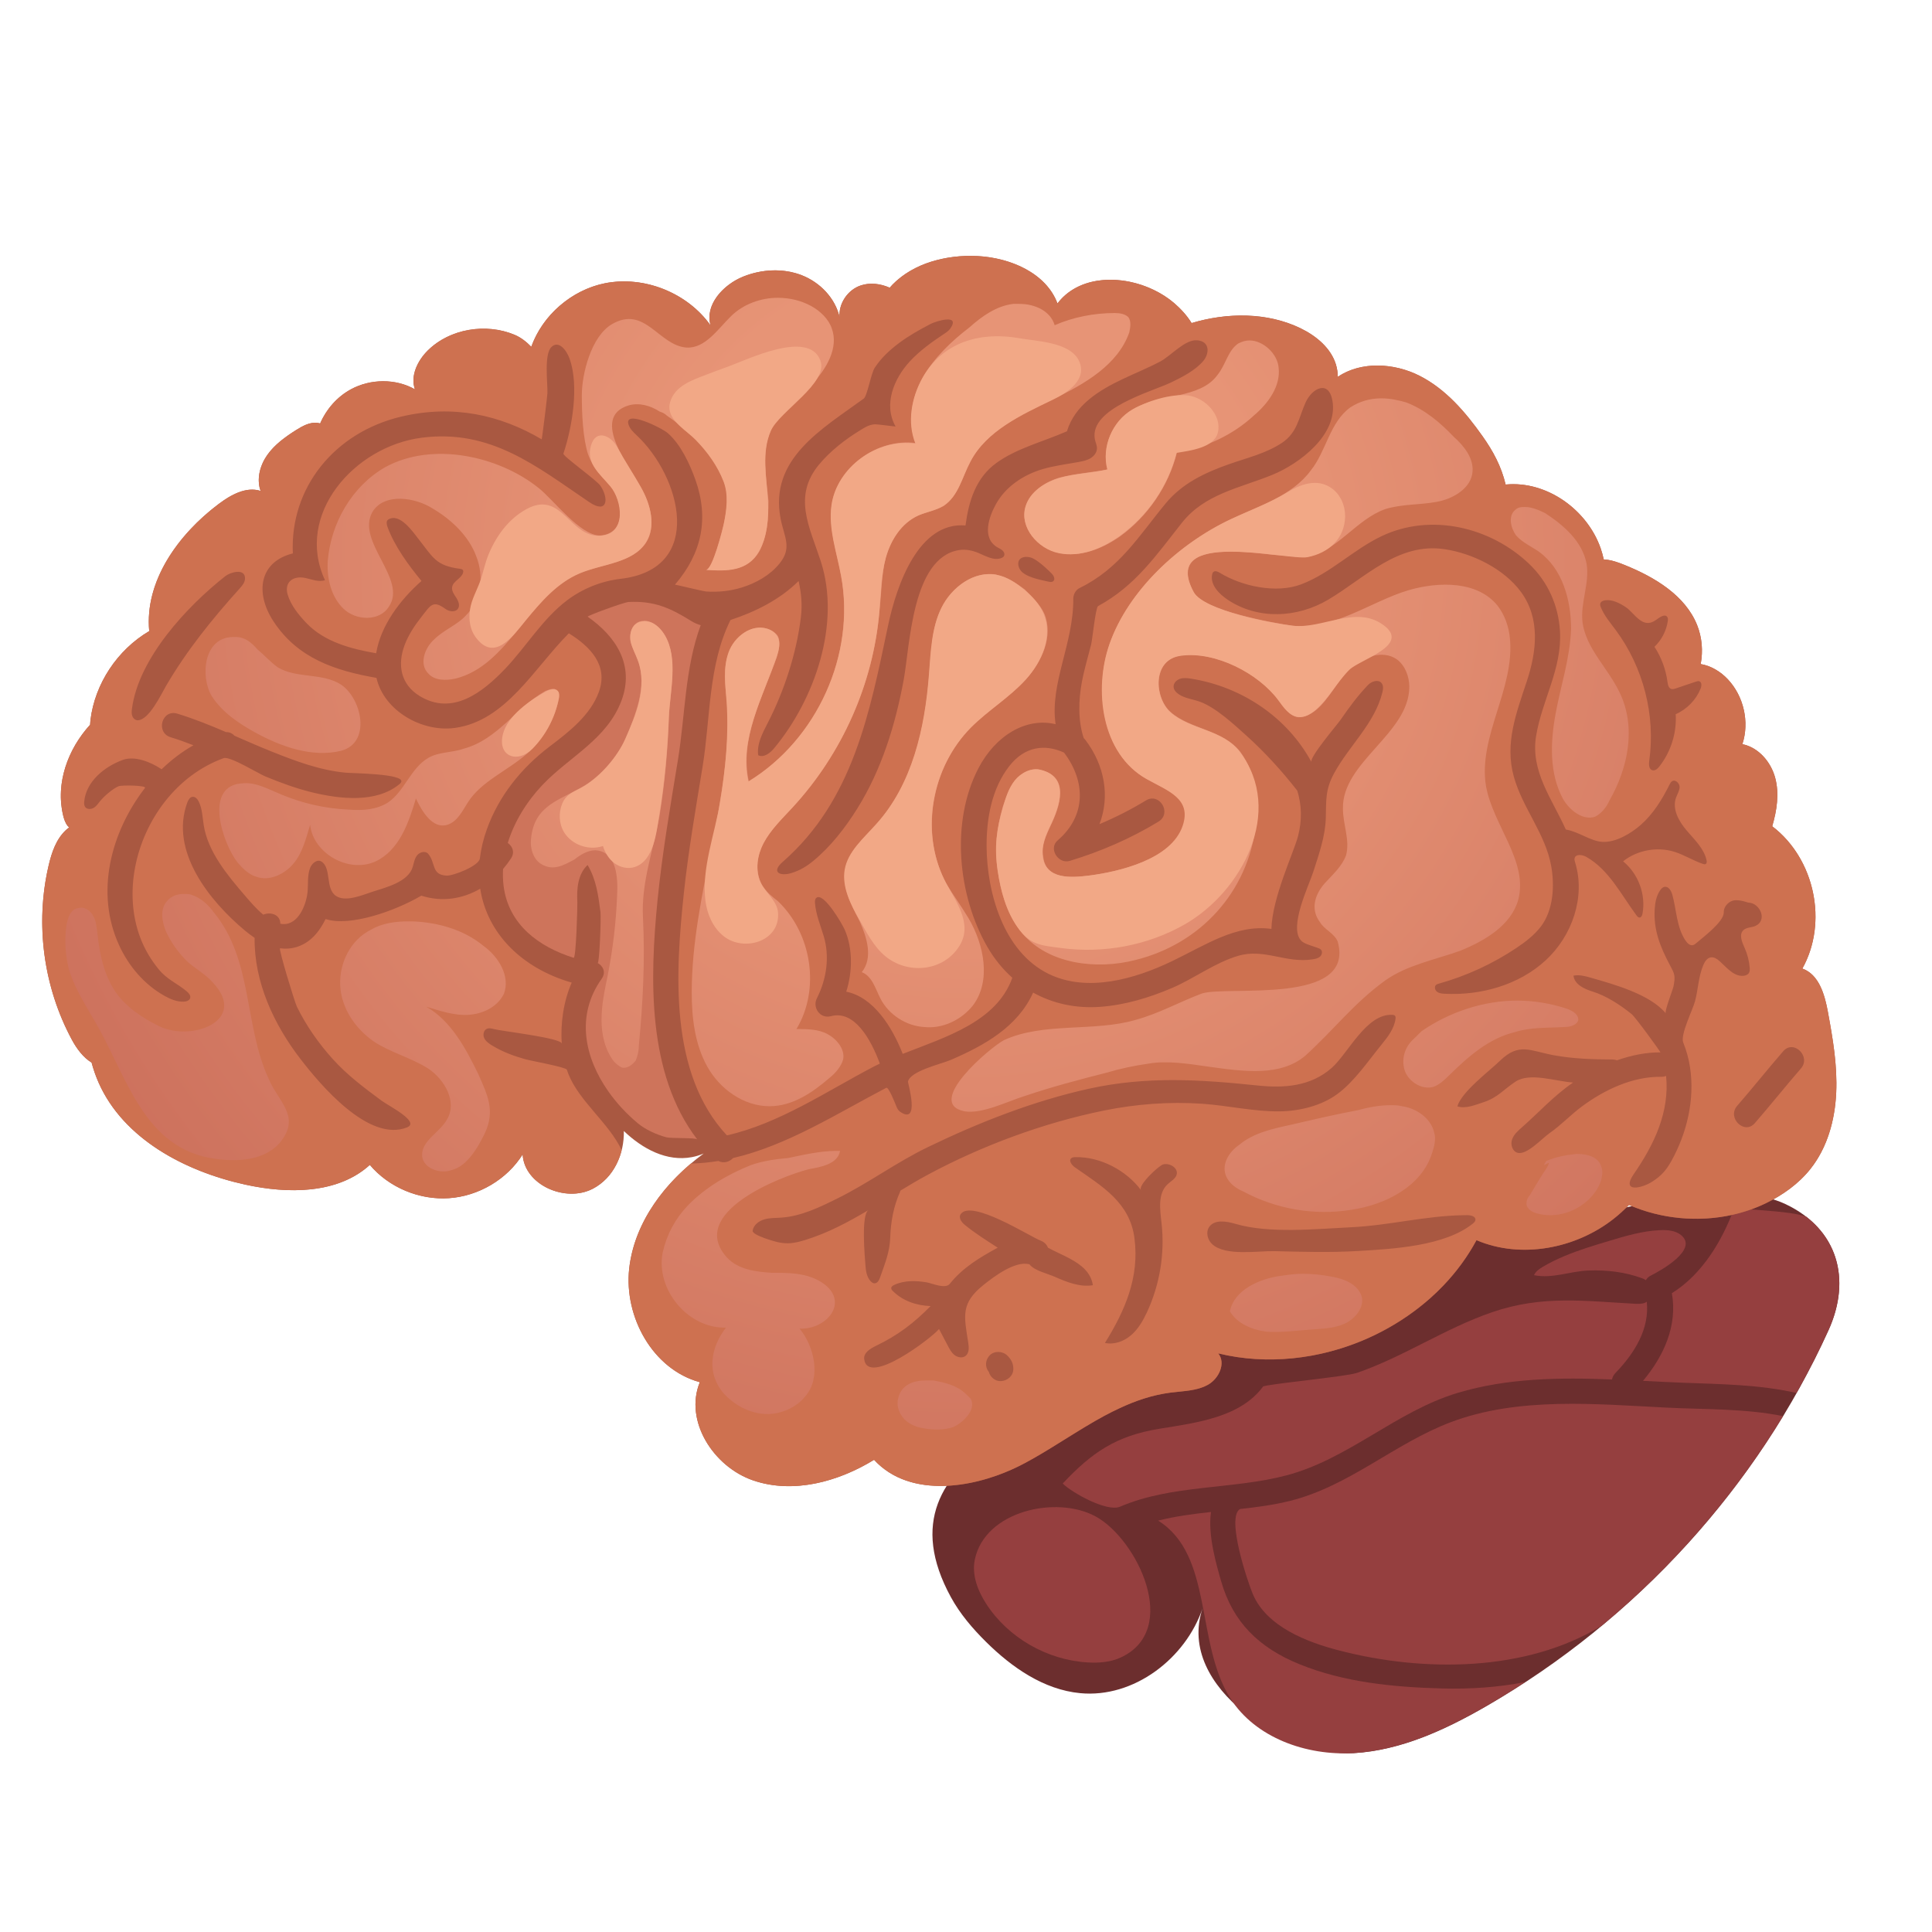 <?xml version="1.0" encoding="UTF-8" standalone="no"?>
<!DOCTYPE svg PUBLIC "-//W3C//DTD SVG 1.1//EN" "http://www.w3.org/Graphics/SVG/1.1/DTD/svg11.dtd">
<svg width="100%" height="100%" viewBox="0 0 100 100" version="1.1" xmlns="http://www.w3.org/2000/svg" xmlns:xlink="http://www.w3.org/1999/xlink" xml:space="preserve" xmlns:serif="http://www.serif.com/" style="fill-rule:evenodd;clip-rule:evenodd;stroke-linejoin:round;stroke-miterlimit:2;">
    <g transform="matrix(0.643,0,0,0.643,92.435,89.572)">
        <path d="M0,-42.363C-4.453,-44.493 -12.373,-42.107 -17.082,-41.222C-28.348,-39.106 -39.527,-35.736 -49.583,-30.248C-57.107,-26.143 -73.732,-22.682 -67.212,-10.738C-66.479,-9.394 -65.469,-8.211 -64.374,-7.128C-62.302,-5.079 -59.741,-3.291 -56.811,-3.009C-52.482,-2.591 -48.319,-5.8 -46.95,-9.843C-49.135,-3.392 -39.955,2.13 -34.781,1.822C-30.975,1.595 -27.412,-0.057 -24.126,-1.95C-12.036,-8.918 -2.253,-19.662 3.435,-32.223C5.291,-36.323 4.197,-40.355 0,-42.363" style="fill:rgb(108,46,46);fill-rule:nonzero;"/>
    </g>
    <g transform="matrix(0.643,0,0,0.643,84.667,77.819)">
        <path d="M0,-16.072C-4.086,-16.287 -7.496,-16.79 -11.563,-15.396C-15.335,-14.104 -18.662,-11.819 -22.434,-10.514C-23.35,-10.197 -29.865,-9.596 -30.005,-9.407C-31.808,-6.964 -35.252,-6.509 -38.29,-6.023C-41.847,-5.454 -43.79,-4.091 -46.128,-1.606C-45.451,-0.912 -42.583,0.718 -41.515,0.26C-37.346,-1.53 -32.492,-1.113 -28.122,-2.261C-23.112,-3.578 -19.289,-7.414 -14.336,-8.901C-10.329,-10.104 -6.104,-10.147 -1.911,-9.982C-1.879,-10.16 -1.794,-10.339 -1.635,-10.504C-0.1,-12.086 1.123,-14.066 0.886,-16.242C0.705,-16.093 0.388,-16.051 0,-16.072" style="fill:rgb(149,63,63);fill-rule:nonzero;"/>
    </g>
    <g transform="matrix(0.643,0,0,0.643,80.968,64.904)">
        <path d="M0,0.175C-0.59,0.423 -1.164,0.701 -1.715,1.026C-2.006,1.198 -2.306,1.402 -2.436,1.71C-0.938,2.009 0.455,1.388 1.944,1.334C3.425,1.279 4.915,1.451 6.305,1.973C6.404,2.01 6.487,2.059 6.564,2.113C6.652,1.963 6.777,1.835 6.932,1.758C7.807,1.321 10.828,-0.37 9.389,-1.526C8.943,-1.885 8.32,-1.938 7.744,-1.916C6.312,-1.862 4.925,-1.446 3.557,-1.034C2.358,-0.673 1.15,-0.308 0,0.175" style="fill:rgb(149,63,63);fill-rule:nonzero;"/>
    </g>
    <g transform="matrix(0.643,0,0,0.643,93.48,71.68)">
        <path d="M0,-13.549C-0.776,-13.787 -1.616,-13.884 -2.43,-13.96C-3.537,-14.063 -4.661,-14.15 -5.789,-14.203C-6.746,-11.608 -8.361,-8.891 -10.8,-7.379C-10.338,-4.78 -11.435,-2.336 -13.123,-0.322C-12.043,-0.268 -10.968,-0.212 -9.904,-0.171C-6.93,-0.056 -3.738,-0.029 -0.768,0.654C-0.743,0.61 -0.716,0.566 -0.691,0.521C-0.33,-0.122 0.015,-0.774 0.354,-1.428C0.439,-1.594 0.531,-1.757 0.615,-1.924C1.031,-2.744 1.431,-3.572 1.81,-4.41C3.397,-7.915 2.82,-11.365 0,-13.549" style="fill:rgb(149,63,63);fill-rule:nonzero;"/>
    </g>
    <g transform="matrix(0.643,0,0,0.643,74.65,81.751)">
        <path d="M0,8.777C-3.875,8.676 -7.906,8.29 -11.515,6.817C-14.758,5.492 -16.855,3.443 -17.8,0.138C-18.153,-1.099 -18.895,-3.58 -18.613,-5.429C-20.057,-5.272 -21.491,-5.084 -22.869,-4.734C-18.407,-1.943 -19.889,5.109 -17.056,9.574C-15.044,12.746 -10.942,14.206 -7.137,13.979C-3.331,13.753 0.232,12.101 3.518,10.207C4.59,9.589 5.641,8.936 6.675,8.26C4.508,8.688 2.269,8.836 0,8.777" style="fill:rgb(149,63,63);fill-rule:nonzero;"/>
    </g>
    <g transform="matrix(0.643,0,0,0.643,86.266,85.99)">
        <path d="M0,-20.422C-5.691,-20.707 -11.917,-21.308 -17.36,-19.257C-21.902,-17.546 -25.542,-14.102 -30.334,-12.912C-31.629,-12.591 -32.978,-12.41 -34.341,-12.261C-35.489,-11.587 -33.704,-6.326 -33.306,-5.396C-32.188,-2.783 -28.946,-1.54 -26.352,-0.87C-19.555,0.886 -11.334,0.865 -5.248,-2.853C0.53,-7.641 5.499,-13.368 9.37,-19.737C6.315,-20.359 3.024,-20.27 0,-20.422" style="fill:rgb(149,63,63);fill-rule:nonzero;"/>
    </g>
    <g transform="matrix(0.643,0,0,0.643,58.013,77.683)">
        <path d="M0,12.609C4.84,10.362 1.312,3.073 -2.034,1.252C-5.167,-0.453 -10.939,0.791 -11.753,4.733C-12.01,5.978 -11.508,7.262 -10.808,8.332C-9.049,11.022 -5.934,12.814 -2.679,13.007C-1.768,13.062 -0.825,12.992 0,12.609" style="fill:rgb(149,63,63);fill-rule:nonzero;"/>
    </g>
    <g transform="matrix(0.643,0,0,0.643,94.608,38.433)">
        <path d="M0,21.653C-0.256,20.278 -0.71,18.677 -2.051,18.198C0.032,14.477 -1.054,9.345 -4.476,6.742C-4.104,5.476 -3.896,4.12 -4.236,2.846C-4.577,1.572 -5.563,0.402 -6.879,0.132C-6.295,-1.649 -6.762,-3.722 -8.057,-5.097C-8.63,-5.706 -9.416,-6.184 -10.234,-6.314C-10.037,-7.364 -10.125,-8.467 -10.524,-9.46C-11.483,-11.841 -13.928,-13.308 -16.344,-14.285C-16.887,-14.505 -17.456,-14.71 -18.038,-14.739C-18.104,-15.038 -18.183,-15.336 -18.285,-15.628C-19.36,-18.722 -22.614,-21.089 -25.935,-20.766C-26.286,-22.232 -26.937,-23.448 -27.806,-24.672C-29.169,-26.596 -30.758,-28.459 -32.884,-29.531C-34.928,-30.561 -37.567,-30.704 -39.446,-29.437C-39.452,-29.768 -39.496,-30.099 -39.597,-30.431C-40.002,-31.756 -41.179,-32.73 -42.444,-33.345C-45.131,-34.651 -48.341,-34.626 -51.214,-33.764C-51.579,-34.361 -52.069,-34.9 -52.603,-35.358C-55.254,-37.635 -59.909,-38.117 -62.011,-35.343C-62.928,-37.795 -65.809,-39.027 -68.472,-39.158C-70.946,-39.279 -73.567,-38.608 -75.287,-36.862C-75.366,-36.781 -75.44,-36.696 -75.514,-36.61C-76.264,-36.938 -77.088,-37.043 -77.838,-36.794C-78.905,-36.441 -79.65,-35.321 -79.548,-34.222C-79.892,-35.76 -81.118,-37.044 -82.613,-37.621C-84.108,-38.198 -85.83,-38.102 -87.315,-37.502C-88.934,-36.848 -90.416,-35.221 -89.934,-33.573C-91.784,-36.184 -95.27,-37.606 -98.449,-36.966C-101.146,-36.422 -103.462,-34.384 -104.368,-31.855C-104.778,-32.275 -105.222,-32.613 -105.698,-32.814C-108.01,-33.788 -110.919,-33.314 -112.692,-31.564C-113.524,-30.742 -114.114,-29.527 -113.736,-28.43C-115.29,-29.311 -117.316,-29.284 -118.886,-28.432C-120.001,-27.828 -120.864,-26.831 -121.365,-25.682C-121.426,-25.7 -121.486,-25.716 -121.552,-25.725C-122.171,-25.815 -122.767,-25.489 -123.292,-25.157C-124.167,-24.604 -125.024,-23.985 -125.617,-23.148C-126.209,-22.31 -126.502,-21.214 -126.159,-20.252C-127.324,-20.623 -128.549,-19.939 -129.521,-19.209C-132.798,-16.748 -135.499,-12.995 -135.123,-8.968C-137.699,-7.45 -139.496,-4.728 -139.854,-1.805C-139.869,-1.68 -139.878,-1.554 -139.883,-1.428C-141.682,0.537 -142.673,3.299 -142.054,5.862C-141.981,6.162 -141.885,6.465 -141.692,6.709C-141.654,6.758 -141.606,6.794 -141.563,6.835C-141.66,6.903 -141.752,6.977 -141.837,7.057C-142.621,7.792 -142.976,8.857 -143.219,9.893C-144.322,14.597 -143.642,19.681 -141.337,23.947C-140.962,24.641 -140.425,25.371 -139.764,25.761C-139.615,26.32 -139.424,26.867 -139.187,27.401C-137.19,31.895 -132.274,34.516 -127.392,35.588C-123.951,36.343 -119.946,36.353 -117.364,34.002C-115.834,35.815 -113.386,36.844 -110.991,36.679C-108.596,36.514 -106.317,35.161 -105.062,33.156C-104.931,35.606 -101.626,37.07 -99.414,35.92C-97.737,35.049 -96.875,33.147 -96.918,31.271C-95.411,32.716 -93.455,33.757 -91.437,33.375C-91.107,33.313 -90.791,33.213 -90.488,33.083C-93.582,35.338 -96.081,38.614 -96.488,42.362C-96.907,46.217 -94.613,50.45 -90.801,51.493C-92.069,54.591 -89.723,58.296 -86.507,59.399C-83.292,60.502 -79.661,59.513 -76.775,57.739C-73.846,60.932 -68.458,60.059 -64.615,57.995C-60.771,55.931 -57.263,52.892 -52.917,52.333C-51.895,52.202 -50.813,52.203 -49.914,51.709C-49.015,51.214 -48.435,49.97 -49.069,49.174C-41.13,51.11 -32.096,47.149 -28.281,40.061C-24.69,41.594 -20.294,40.744 -17.241,38.342C-16.802,37.997 -16.393,37.621 -16.008,37.224C-12.576,38.727 -8.404,38.736 -5.002,37.095C-3.624,36.43 -2.351,35.52 -1.406,34.334C-0.028,32.604 0.576,30.378 0.675,28.186C0.773,25.995 0.401,23.811 0,21.653" style="fill:rgb(169,88,65);fill-rule:nonzero;"/>
    </g>
    <g transform="matrix(0.643,0,0,0.643,31.475,33.597)">
        <path d="M0,35.578C0.674,36.542 1.494,37.419 2.381,38.161C3.001,38.68 3.889,39.081 4.678,39.296C5.072,39.404 7.057,39.313 7.179,39.473C3.124,34.189 3.359,26.482 3.979,20.223C4.354,16.44 5.004,12.694 5.618,8.944C6.214,5.302 6.172,1.542 7.456,-1.927C7.214,-1.986 6.961,-2.093 6.664,-2.278C5.027,-3.295 3.729,-3.895 1.658,-3.794C1.278,-3.775 -1.729,-2.668 -1.643,-2.607C0.637,-1.012 2.148,1.289 1.076,4.15C-0.097,7.278 -3.136,8.661 -5.311,10.965C-6.53,12.256 -7.546,13.873 -8.076,15.606C-7.695,15.87 -7.488,16.349 -7.814,16.848C-8.011,17.149 -8.226,17.434 -8.455,17.702C-8.479,18.154 -8.47,18.608 -8.413,19.061C-8.021,22.164 -5.598,23.961 -2.777,24.849C-2.568,24.915 -2.462,20.581 -2.475,20.354C-2.536,19.294 -2.435,18.111 -1.651,17.379C-0.948,18.554 -0.785,19.856 -0.613,21.177C-0.559,21.594 -0.692,25.348 -0.843,25.264C-0.404,25.51 -0.148,26.019 -0.521,26.544C-2.628,29.514 -1.883,32.884 0,35.578" style="fill:rgb(206,116,91);fill-rule:nonzero;"/>
    </g>
    <g transform="matrix(0.643,0,0,0.643,93.216,34.952)">
        <path d="M0,31.653C-1.26,33.102 -2.452,34.606 -3.712,36.054C-4.554,37.021 -5.97,35.621 -5.135,34.661C-3.875,33.213 -2.683,31.709 -1.422,30.26C-0.581,29.293 0.835,30.693 0,31.653M-5.783,23.725C-6.05,23.5 -6.3,23.231 -6.555,23.005C-6.751,22.83 -6.999,22.665 -7.261,22.709C-7.559,22.758 -7.741,23.052 -7.857,23.325C-8.25,24.247 -8.271,25.279 -8.526,26.243C-8.702,26.908 -9.724,28.942 -9.477,29.556C-9.222,30.187 -9.032,30.86 -8.924,31.58C-8.542,34.145 -9.165,36.816 -10.419,39.081C-10.838,39.836 -11.233,40.287 -11.956,40.754C-12.829,41.319 -14.507,41.672 -13.447,40.138C-11.813,37.774 -10.562,35.145 -10.854,32.251C-10.972,32.299 -11.107,32.327 -11.262,32.324C-13.564,32.288 -15.85,33.385 -17.646,34.72C-18.553,35.396 -19.312,36.217 -20.241,36.861C-20.838,37.275 -22.083,38.664 -22.824,38.435C-23.239,38.307 -23.393,37.771 -23.253,37.367C-23.114,36.964 -22.773,36.664 -22.449,36.38C-21.078,35.176 -19.859,33.815 -18.339,32.784C-19.807,32.678 -21.819,31.948 -22.979,32.713C-23.914,33.329 -24.417,33.994 -25.518,34.357C-26.187,34.577 -26.99,34.923 -27.657,34.7C-27.307,33.522 -25.125,31.901 -24.23,31.034C-22.687,29.54 -21.805,30.233 -19.909,30.584C-18.349,30.873 -16.753,30.921 -15.169,30.928C-15.035,30.929 -14.917,30.955 -14.811,30.994C-13.628,30.582 -12.434,30.345 -11.309,30.356C-11.271,30.356 -13.299,27.54 -13.634,27.27C-14.539,26.538 -15.668,25.798 -16.787,25.455C-17.462,25.247 -18.232,24.871 -18.309,24.181C-17.87,24.091 -17.415,24.203 -16.984,24.326C-15.081,24.872 -12.162,25.663 -10.877,27.216C-11.006,27.06 -10.314,25.325 -10.258,25.04C-10.086,24.167 -10.175,24.029 -10.563,23.3C-11.329,21.86 -11.875,20.492 -11.772,18.829C-11.738,18.292 -11.637,17.739 -11.325,17.297C-11.242,17.179 -11.135,17.065 -10.993,17.034C-10.666,16.964 -10.44,17.344 -10.353,17.661C-10.009,18.913 -10.012,20.299 -9.276,21.377C-9.143,21.573 -8.932,21.776 -8.696,21.723C-8.589,21.699 -8.501,21.626 -8.419,21.555C-7.878,21.09 -6.21,19.848 -6.21,19.095C-6.234,18.571 -5.731,18.092 -5.205,18.107C-4.968,18.114 -4.727,18.15 -4.501,18.221C-4.422,18.246 -4.345,18.274 -4.265,18.294C-4.258,18.295 -4.251,18.297 -4.245,18.298C-4.239,18.298 -4.235,18.298 -4.228,18.299C-3.285,18.325 -2.666,19.745 -3.674,20.181C-3.987,20.316 -4.381,20.284 -4.628,20.514C-5.008,20.867 -4.745,21.476 -4.534,21.945C-4.307,22.449 -4.168,22.99 -4.124,23.538C-4.112,23.685 -4.11,23.841 -4.188,23.966C-4.282,24.116 -4.473,24.183 -4.652,24.195C-5.084,24.222 -5.447,24.008 -5.783,23.725M-26.422,44.147C-28.683,45.956 -32.829,46.178 -35.643,46.344C-37.887,46.477 -40.134,46.413 -42.379,46.357C-43.706,46.324 -46.298,46.779 -47.38,45.806C-47.769,45.457 -47.93,44.833 -47.633,44.406C-47.208,43.795 -46.263,43.94 -45.54,44.154C-42.819,44.962 -39.038,44.57 -36.19,44.432C-33.104,44.281 -30.251,43.513 -27.173,43.463C-27.064,43.461 -26.955,43.46 -26.845,43.46C-26.562,43.46 -26.179,43.559 -26.201,43.835C-26.211,43.965 -26.319,44.065 -26.422,44.147M-56.107,35.039C-60.969,36.026 -65.93,37.865 -70.283,40.204C-71.025,40.603 -71.757,41.037 -72.488,41.482C-72.5,41.52 -72.508,41.557 -72.525,41.596C-73.046,42.773 -73.265,43.983 -73.309,45.257C-73.349,46.432 -73.729,47.332 -74.123,48.464C-74.199,48.685 -74.334,48.949 -74.573,48.946C-74.7,48.945 -74.811,48.861 -74.895,48.768C-75.215,48.415 -75.277,47.909 -75.309,47.438C-75.347,46.867 -75.675,43.416 -75.057,43.048C-76.676,44.01 -78.358,44.911 -80.174,45.464C-80.996,45.714 -81.542,45.809 -82.354,45.636C-82.62,45.58 -84.435,45.069 -84.385,44.712C-84.322,44.266 -83.904,43.937 -83.464,43.805C-83.025,43.673 -82.556,43.691 -82.098,43.66C-80.467,43.549 -78.959,42.81 -77.502,42.085C-75.02,40.85 -72.79,39.196 -70.291,37.987C-66.184,36.001 -61.776,34.265 -57.302,33.279C-52.691,32.263 -48.369,32.537 -43.721,33.024C-41.583,33.248 -39.449,33.09 -37.764,31.599C-36.449,30.436 -34.965,27.195 -32.874,27.336C-32.807,27.341 -32.736,27.352 -32.688,27.397C-32.621,27.461 -32.623,27.566 -32.635,27.656C-32.738,28.438 -33.249,29.101 -33.75,29.716C-34.822,31.031 -35.938,32.693 -37.315,33.708C-38.607,34.659 -40.369,35.085 -41.96,35.104C-44.055,35.129 -46.142,34.629 -48.227,34.489C-50.867,34.312 -53.517,34.514 -56.107,35.039M-50.251,40.187C-50.339,40.532 -50.708,40.717 -50.972,40.961C-51.788,41.712 -51.595,42.993 -51.471,44.082C-51.192,46.532 -51.606,49.054 -52.653,51.295C-52.97,51.971 -53.354,52.636 -53.925,53.126C-54.496,53.616 -55.286,53.909 -56.026,53.745C-54.416,51.151 -53.237,48.469 -53.648,45.324C-54.013,42.456 -56.213,41.164 -58.44,39.613C-58.697,39.435 -58.97,39.068 -58.729,38.87C-58.646,38.801 -58.529,38.791 -58.42,38.789C-56.377,38.747 -54.308,39.861 -53.118,41.447C-53.349,41.139 -52.296,40.066 -51.692,39.595C-51.536,39.473 -51.41,39.392 -51.344,39.375C-50.811,39.233 -50.118,39.662 -50.251,40.187M-60.067,48.419C-60.629,48.169 -61.737,47.92 -62.108,47.408C-62.117,47.407 -62.125,47.408 -62.133,47.407C-63.278,47.127 -64.983,48.422 -65.783,49.062C-67.635,50.546 -67.38,51.515 -67.03,53.722C-66.969,54.106 -66.941,54.575 -67.262,54.803C-67.514,54.982 -67.883,54.912 -68.128,54.724C-68.373,54.536 -68.522,54.257 -68.665,53.986C-68.904,53.531 -69.143,53.077 -69.382,52.622C-69.913,53.3 -75.145,57.302 -75.405,55.04C-75.463,54.536 -74.911,54.197 -74.446,53.973C-72.675,53.122 -71.401,52.137 -70.057,50.777C-71.191,50.738 -72.278,50.376 -73.093,49.574C-73.164,49.505 -73.236,49.421 -73.229,49.323C-73.219,49.207 -73.104,49.132 -72.998,49.081C-72.185,48.694 -71.247,48.724 -70.377,48.868C-69.945,48.94 -68.875,49.439 -68.509,48.981C-67.475,47.685 -66.095,46.86 -64.658,46.078C-65.527,45.514 -66.536,44.883 -67.329,44.222C-67.583,44.011 -67.825,43.659 -67.642,43.386C-66.801,42.132 -62.04,45.195 -61.208,45.507C-60.899,45.623 -60.707,45.835 -60.609,46.078C-59.782,46.539 -58.673,46.93 -57.897,47.583C-57.436,47.971 -57.092,48.453 -56.996,49.097C-58.025,49.281 -59.143,48.83 -60.067,48.419M-64.406,56.819C-64.865,56.839 -65.26,56.49 -65.375,56.072C-65.7,55.682 -65.659,55.124 -65.313,54.755C-64.945,54.363 -64.262,54.389 -63.89,54.755C-63.572,55.067 -63.401,55.384 -63.4,55.834C-63.398,56.386 -63.862,56.795 -64.406,56.819M-38.057,-6.083C-40.556,-4.606 -43.707,-4.459 -46.139,-6.077C-46.846,-6.549 -47.558,-7.277 -47.4,-8.101C-47.384,-8.183 -47.357,-8.268 -47.292,-8.322C-47.149,-8.44 -46.935,-8.344 -46.776,-8.247C-44.994,-7.159 -42.237,-6.561 -40.234,-7.318C-37.856,-8.218 -36.032,-10.117 -33.75,-11.201C-29.791,-13.083 -24.985,-11.938 -21.871,-8.96C-20.361,-7.517 -19.515,-5.6 -19.396,-3.545C-19.221,-0.533 -20.844,2 -21.319,4.888C-21.787,7.735 -20.026,9.958 -18.927,12.418C-17.901,12.58 -16.952,13.35 -15.992,13.41C-14.905,13.478 -13.665,12.722 -12.896,12.046C-11.885,11.157 -11.172,9.992 -10.576,8.798C-10.524,8.695 -10.469,8.587 -10.371,8.526C-10.105,8.364 -9.768,8.687 -9.768,8.993C-9.768,9.299 -9.956,9.57 -10.058,9.859C-10.381,10.771 -9.83,11.754 -9.198,12.495C-8.566,13.237 -7.802,13.948 -7.596,14.893C-7.572,15.001 -7.57,15.139 -7.668,15.193C-7.735,15.23 -7.818,15.208 -7.89,15.184C-8.678,14.921 -9.387,14.459 -10.18,14.211C-11.573,13.777 -13.18,14.073 -14.316,14.975C-13.088,15.979 -12.47,17.649 -12.754,19.19C-12.78,19.328 -12.848,19.496 -12.991,19.501C-13.096,19.504 -13.176,19.412 -13.238,19.328C-14.478,17.652 -15.45,15.655 -17.278,14.618C-17.594,14.439 -18.118,14.367 -18.217,14.712C-18.251,14.831 -18.211,14.957 -18.175,15.075C-17.328,17.835 -18.407,20.972 -20.549,22.947C-22.691,24.922 -25.747,25.791 -28.684,25.637C-28.9,25.626 -29.129,25.604 -29.298,25.473C-29.467,25.341 -29.531,25.061 -29.369,24.922C-29.306,24.868 -29.224,24.845 -29.144,24.822C-26.928,24.202 -24.815,23.23 -22.913,21.957C-22.183,21.469 -21.474,20.927 -20.941,20.236C-19.925,18.915 -19.817,16.932 -20.103,15.356C-20.575,12.738 -22.401,10.705 -23.107,8.176C-23.867,5.46 -22.903,3.029 -22.059,0.461C-21.275,-1.92 -20.962,-4.565 -22.54,-6.713C-23.895,-8.557 -26.415,-9.81 -28.678,-10.149C-32.446,-10.714 -35.109,-7.825 -38.057,-6.083M-16.15,-5.787C-16.099,-5.945 -15.911,-6.016 -15.743,-6.038C-15.17,-6.112 -14.559,-5.79 -14.098,-5.482C-13.371,-4.996 -12.761,-3.662 -11.664,-4.455C-11.377,-4.661 -10.952,-4.98 -10.757,-4.689C-10.693,-4.594 -10.702,-4.47 -10.719,-4.357C-10.833,-3.578 -11.216,-2.841 -11.79,-2.292C-11.235,-1.441 -10.875,-0.47 -10.743,0.531C-10.713,0.76 -10.654,1.041 -10.427,1.105C-10.313,1.137 -10.192,1.099 -10.08,1.061C-9.536,0.878 -8.993,0.694 -8.449,0.511C-8.366,0.483 -8.278,0.455 -8.194,0.478C-7.973,0.537 -7.988,0.851 -8.071,1.061C-8.433,1.971 -9.171,2.733 -10.081,3.135C-9.989,4.63 -10.465,6.152 -11.395,7.341C-11.533,7.517 -11.735,7.705 -11.955,7.647C-12.241,7.57 -12.253,7.183 -12.212,6.896C-11.694,3.222 -12.68,-0.634 -14.904,-3.634C-15.34,-4.223 -15.828,-4.79 -16.105,-5.465C-16.147,-5.568 -16.185,-5.681 -16.15,-5.787M-50.737,-23.556C-52.317,-22.808 -57.247,-21.483 -56.844,-19.035C-56.8,-18.771 -56.662,-18.522 -56.668,-18.255C-56.676,-17.928 -56.908,-17.638 -57.193,-17.468C-57.479,-17.298 -57.813,-17.229 -58.141,-17.169C-59.103,-16.993 -60.078,-16.875 -61.016,-16.602C-62.585,-16.146 -64.021,-15.186 -64.804,-13.768C-65.359,-12.762 -65.962,-11.065 -64.695,-10.306C-64.546,-10.218 -64.379,-10.152 -64.256,-10.031C-64.133,-9.91 -64.068,-9.707 -64.17,-9.568C-64.216,-9.506 -64.287,-9.468 -64.359,-9.439C-64.966,-9.202 -65.613,-9.597 -66.214,-9.847C-66.707,-10.052 -67.252,-10.164 -67.78,-10.077C-71.566,-9.452 -71.715,-2.397 -72.229,0.383C-72.897,3.993 -74,7.591 -75.967,10.738C-76.922,12.267 -78.093,13.78 -79.5,14.94C-80.051,15.394 -80.585,15.715 -81.277,15.925C-82.159,16.192 -82.938,15.872 -81.958,15.015C-76.3,10.069 -74.96,3.007 -73.494,-3.956C-72.782,-7.34 -71.002,-12.373 -67.25,-12.059C-66.994,-13.984 -66.436,-15.886 -64.76,-17.094C-63.105,-18.287 -60.975,-18.807 -59.084,-19.641C-58.441,-21.759 -56.511,-22.933 -54.596,-23.845C-53.59,-24.323 -52.553,-24.739 -51.569,-25.261C-50.714,-25.713 -49.6,-27.03 -48.626,-26.967C-47.555,-26.897 -47.612,-25.896 -48.1,-25.312C-48.744,-24.542 -49.84,-23.981 -50.737,-23.556M-60.202,-7.558C-60.309,-7.485 -60.453,-7.511 -60.58,-7.539C-61.216,-7.684 -62.515,-7.901 -62.873,-8.53C-63.197,-9.099 -62.924,-9.65 -62.103,-9.506C-61.758,-9.446 -61.262,-9.067 -60.852,-8.701C-60.624,-8.498 -60.421,-8.299 -60.288,-8.161C-60.125,-7.994 -60.009,-7.692 -60.202,-7.558M-123.113,6.136C-121.189,6.904 -119.256,7.637 -117.173,7.839C-116.565,7.898 -112.453,7.916 -112.668,8.577C-112.695,8.66 -112.764,8.721 -112.832,8.777C-114.694,10.3 -117.588,9.963 -119.774,9.442C-121.092,9.128 -122.366,8.656 -123.614,8.142C-124.162,7.916 -126.469,6.492 -126.961,6.67C-130.748,8.037 -133.364,11.636 -134.092,15.445C-134.452,17.324 -134.363,19.307 -133.684,21.11C-133.334,22.039 -132.83,22.891 -132.199,23.664C-131.497,24.526 -130.714,24.781 -129.911,25.469C-129.757,25.602 -129.607,25.792 -129.664,25.985C-129.724,26.193 -129.985,26.27 -130.206,26.275C-130.743,26.286 -131.259,26.069 -131.726,25.808C-133.362,24.894 -134.622,23.4 -135.39,21.715C-137.312,17.5 -136.067,12.658 -133.3,9.07C-133.14,8.862 -135.183,8.824 -135.437,8.937C-135.911,9.147 -136.57,9.715 -136.896,10.111C-137.057,10.308 -137.198,10.531 -137.417,10.666C-137.635,10.801 -137.966,10.809 -138.116,10.602C-138.205,10.479 -138.206,10.315 -138.192,10.164C-138.042,8.575 -136.602,7.365 -135.076,6.81C-134.113,6.46 -132.824,7 -132.022,7.525C-132,7.539 -131.984,7.556 -131.964,7.571C-131.193,6.823 -130.336,6.166 -129.4,5.634C-130.016,5.393 -130.627,5.173 -131.233,4.988C-132.468,4.613 -131.938,2.712 -130.699,3.089C-129.358,3.496 -128.062,4.022 -126.776,4.574C-126.493,4.566 -126.263,4.683 -126.1,4.866C-125.107,5.298 -124.116,5.736 -123.113,6.136M-134.347,2.687C-133.812,-1.367 -129.936,-5.537 -126.815,-7.992C-126.446,-8.282 -125.212,-8.665 -125.248,-7.767C-125.26,-7.466 -125.473,-7.214 -125.677,-6.988C-127.918,-4.498 -129.928,-2.01 -131.617,0.876C-131.805,1.196 -132.153,1.902 -132.571,2.518C-132.965,3.099 -133.422,3.6 -133.865,3.623C-134.069,3.634 -134.25,3.471 -134.32,3.282C-134.391,3.094 -134.373,2.886 -134.347,2.687M2.832,31.955C2.75,30.315 2.465,28.682 2.164,27.064C2.068,26.548 1.944,26 1.756,25.492C1.443,24.645 0.951,23.908 0.113,23.609C0.243,23.376 0.361,23.138 0.466,22.895C0.995,21.682 1.218,20.355 1.164,19.035C1.064,16.658 0.061,14.302 -1.698,12.669C-1.894,12.487 -2.098,12.315 -2.312,12.153C-2.265,11.994 -2.221,11.835 -2.181,11.674C-2.018,11.031 -1.908,10.371 -1.9,9.716C-1.896,9.388 -1.917,9.061 -1.969,8.738C-1.996,8.576 -2.029,8.416 -2.072,8.257C-2.115,8.097 -2.167,7.94 -2.229,7.785C-2.354,7.477 -2.516,7.18 -2.711,6.909C-3.199,6.232 -3.893,5.711 -4.715,5.543C-4.35,4.429 -4.395,3.202 -4.797,2.103C-5.038,1.443 -5.407,0.829 -5.893,0.314C-6.036,0.161 -6.192,0.017 -6.36,-0.115C-6.694,-0.38 -7.07,-0.599 -7.465,-0.744C-7.663,-0.817 -7.866,-0.871 -8.07,-0.904C-7.922,-1.691 -7.935,-2.508 -8.119,-3.286C-8.18,-3.546 -8.26,-3.801 -8.36,-4.05C-9.319,-6.43 -11.764,-7.898 -14.18,-8.874C-14.315,-8.929 -14.453,-8.983 -14.592,-9.034C-15.008,-9.185 -15.437,-9.306 -15.874,-9.328C-15.907,-9.477 -15.943,-9.627 -15.984,-9.775C-16.025,-9.924 -16.07,-10.071 -16.121,-10.218C-16.457,-11.184 -17.005,-12.08 -17.703,-12.845C-17.842,-12.998 -17.987,-13.146 -18.138,-13.288C-18.741,-13.856 -19.431,-14.333 -20.174,-14.687C-21.29,-15.22 -22.525,-15.477 -23.771,-15.356C-24.122,-16.821 -24.773,-18.037 -25.642,-19.262C-27.005,-21.185 -28.594,-23.049 -30.72,-24.12C-30.975,-24.249 -31.24,-24.364 -31.511,-24.464C-32.072,-24.67 -32.66,-24.81 -33.254,-24.881C-34.674,-25.05 -36.123,-24.808 -37.282,-24.027C-37.285,-24.192 -37.297,-24.357 -37.321,-24.523C-37.346,-24.689 -37.382,-24.855 -37.433,-25.021C-37.633,-25.675 -38.024,-26.239 -38.516,-26.724C-39.022,-27.219 -39.639,-27.623 -40.28,-27.934C-40.974,-28.271 -41.704,-28.516 -42.454,-28.681C-42.526,-28.698 -42.6,-28.709 -42.672,-28.724C-42.841,-28.758 -43.01,-28.788 -43.18,-28.815C-43.735,-28.899 -44.297,-28.943 -44.863,-28.953C-46.273,-28.97 -47.699,-28.759 -49.05,-28.353C-49.256,-28.69 -49.504,-29.006 -49.774,-29.301C-49.984,-29.53 -50.206,-29.747 -50.438,-29.948C-51.433,-30.801 -52.709,-31.403 -54.026,-31.675C-54.246,-31.72 -54.466,-31.756 -54.688,-31.783C-56.012,-31.943 -57.338,-31.761 -58.425,-31.159C-58.969,-30.858 -59.453,-30.452 -59.847,-29.932C-60.076,-30.546 -60.428,-31.082 -60.869,-31.545C-61.089,-31.776 -61.332,-31.989 -61.592,-32.182C-62.894,-33.154 -64.644,-33.665 -66.308,-33.747C-66.617,-33.762 -66.929,-33.765 -67.241,-33.755C-67.93,-33.732 -68.618,-33.639 -69.288,-33.485C-69.83,-33.36 -70.36,-33.196 -70.863,-32.977C-71.707,-32.61 -72.478,-32.106 -73.123,-31.451C-73.202,-31.37 -73.276,-31.285 -73.35,-31.2C-73.725,-31.364 -74.119,-31.472 -74.512,-31.508C-74.906,-31.544 -75.299,-31.508 -75.674,-31.384C-75.808,-31.34 -75.936,-31.284 -76.058,-31.217C-76.547,-30.95 -76.939,-30.517 -77.169,-30.015C-77.341,-29.639 -77.422,-29.223 -77.384,-28.811C-77.556,-29.58 -77.948,-30.285 -78.485,-30.871C-79.021,-31.456 -79.702,-31.922 -80.449,-32.21C-81.01,-32.427 -81.602,-32.549 -82.202,-32.585C-83.202,-32.644 -84.223,-32.466 -85.151,-32.091C-85.354,-32.01 -85.554,-31.912 -85.748,-31.802C-85.902,-31.715 -86.051,-31.618 -86.196,-31.514C-86.37,-31.39 -86.536,-31.256 -86.692,-31.112C-86.852,-30.964 -87,-30.807 -87.134,-30.642C-87.213,-30.544 -87.288,-30.443 -87.356,-30.339C-87.438,-30.215 -87.516,-30.088 -87.58,-29.957C-87.717,-29.676 -87.81,-29.382 -87.846,-29.08C-87.858,-28.98 -87.863,-28.879 -87.862,-28.777C-87.86,-28.574 -87.83,-28.368 -87.77,-28.162C-88.117,-28.652 -88.521,-29.099 -88.97,-29.5C-89.27,-29.767 -89.589,-30.013 -89.924,-30.235C-90.259,-30.458 -90.611,-30.658 -90.975,-30.834C-91.338,-31.009 -91.714,-31.16 -92.099,-31.285C-93.444,-31.721 -94.894,-31.835 -96.285,-31.555C-97.394,-31.331 -98.436,-30.852 -99.344,-30.194C-99.465,-30.106 -99.584,-30.014 -99.7,-29.92C-100.037,-29.647 -100.355,-29.351 -100.644,-29.03C-101.326,-28.272 -101.864,-27.393 -102.204,-26.444C-102.409,-26.654 -102.622,-26.844 -102.844,-27.006C-103.066,-27.168 -103.296,-27.303 -103.534,-27.403C-103.823,-27.525 -104.122,-27.624 -104.426,-27.701C-105.035,-27.855 -105.667,-27.919 -106.296,-27.897C-106.925,-27.875 -107.55,-27.767 -108.146,-27.575C-109.039,-27.286 -109.863,-26.809 -110.528,-26.153C-111.152,-25.536 -111.64,-24.699 -111.686,-23.856C-111.701,-23.576 -111.667,-23.294 -111.572,-23.02C-111.96,-23.24 -112.378,-23.403 -112.811,-23.511C-113.028,-23.565 -113.248,-23.605 -113.47,-23.632C-113.692,-23.658 -113.917,-23.671 -114.141,-23.67C-115.038,-23.667 -115.937,-23.448 -116.722,-23.022C-117.14,-22.795 -117.523,-22.513 -117.864,-22.189C-117.978,-22.081 -118.087,-21.968 -118.191,-21.851C-118.4,-21.617 -118.59,-21.366 -118.759,-21.101C-118.928,-20.837 -119.076,-20.559 -119.201,-20.272C-119.262,-20.289 -119.322,-20.305 -119.403,-20.315C-119.862,-20.377 -120.308,-20.212 -120.722,-19.987C-120.861,-19.911 -120.997,-19.829 -121.128,-19.746C-121.347,-19.608 -121.564,-19.466 -121.777,-19.317C-122.415,-18.87 -123.009,-18.366 -123.453,-17.737C-123.601,-17.528 -123.73,-17.302 -123.835,-17.067C-124.151,-16.36 -124.252,-15.563 -123.995,-14.842C-124.432,-14.98 -124.877,-14.971 -125.314,-14.867C-126.043,-14.693 -126.75,-14.255 -127.357,-13.798C-129.814,-11.953 -131.948,-9.38 -132.703,-6.511C-132.955,-5.554 -133.053,-4.564 -132.959,-3.557C-135.535,-2.039 -137.332,0.683 -137.689,3.606C-137.705,3.73 -137.714,3.857 -137.719,3.983C-138.021,4.312 -138.297,4.666 -138.549,5.035C-138.673,5.217 -138.793,5.401 -138.904,5.591C-139.156,6.022 -139.373,6.473 -139.549,6.936C-139.667,7.245 -139.766,7.56 -139.845,7.878C-140.124,8.992 -140.161,10.152 -139.89,11.273C-139.817,11.573 -139.721,11.876 -139.528,12.12C-139.49,12.169 -139.442,12.204 -139.399,12.246C-139.496,12.314 -139.588,12.388 -139.673,12.467C-139.869,12.652 -140.039,12.856 -140.186,13.075C-140.333,13.295 -140.458,13.529 -140.567,13.773C-140.676,14.017 -140.767,14.27 -140.847,14.527C-140.927,14.784 -140.994,15.045 -141.055,15.303C-141.469,17.068 -141.631,18.885 -141.552,20.693C-141.486,22.199 -141.251,23.699 -140.853,25.155C-140.694,25.737 -140.508,26.313 -140.297,26.88C-140.086,27.446 -139.849,28.003 -139.586,28.549C-139.455,28.821 -139.317,29.091 -139.173,29.358C-138.798,30.052 -138.261,30.781 -137.6,31.172C-137.451,31.73 -137.26,32.278 -137.023,32.812C-136.648,33.654 -136.172,34.431 -135.611,35.144C-135.425,35.382 -135.229,35.612 -135.024,35.836C-133.184,37.848 -130.653,39.294 -127.958,40.23C-127.359,40.438 -126.752,40.621 -126.143,40.779C-125.838,40.858 -125.533,40.931 -125.228,40.998C-123.938,41.281 -122.568,41.46 -121.224,41.448C-121,41.446 -120.776,41.439 -120.554,41.426C-120.332,41.413 -120.111,41.395 -119.892,41.37C-119.234,41.297 -118.591,41.168 -117.977,40.974C-116.953,40.652 -116.007,40.148 -115.2,39.413C-115.008,39.639 -114.803,39.854 -114.585,40.055C-113.059,41.464 -110.922,42.234 -108.827,42.09C-106.432,41.925 -104.153,40.571 -102.898,38.567C-102.849,39.486 -102.354,40.266 -101.637,40.821C-101.397,41.006 -101.134,41.166 -100.854,41.299C-100.435,41.497 -99.979,41.632 -99.514,41.693C-99.359,41.713 -99.203,41.725 -99.047,41.728C-98.891,41.732 -98.736,41.727 -98.581,41.713C-98.118,41.67 -97.665,41.546 -97.25,41.331C-97.062,41.233 -96.889,41.119 -96.722,40.997C-96.673,40.962 -96.626,40.924 -96.579,40.886C-96.457,40.789 -96.341,40.686 -96.231,40.576C-96.192,40.537 -96.15,40.5 -96.112,40.46C-95.979,40.316 -95.854,40.164 -95.739,40.005C-95.704,39.956 -95.674,39.904 -95.641,39.854C-95.563,39.736 -95.488,39.613 -95.42,39.488C-95.382,39.418 -95.345,39.348 -95.311,39.276C-95.25,39.152 -95.196,39.024 -95.146,38.894C-95.119,38.825 -95.09,38.758 -95.066,38.689C-95.013,38.536 -94.971,38.379 -94.932,38.221C-95.949,36.045 -98.338,34.315 -99.22,32.086C-99.263,31.977 -99.303,31.863 -99.341,31.749C-99.41,31.544 -102.258,31.029 -102.622,30.926C-103.598,30.652 -104.485,30.334 -105.361,29.799C-105.614,29.645 -105.872,29.467 -105.994,29.201C-106.116,28.935 -106.039,28.561 -105.763,28.452C-105.593,28.384 -105.401,28.431 -105.224,28.479C-104.572,28.653 -99.779,29.192 -99.747,29.653C-99.87,28 -99.595,26.216 -98.95,24.74C-102.971,23.581 -105.763,20.772 -106.313,17.181C-107.726,18.003 -109.382,18.278 -111.056,17.741C-113.19,18.991 -116.825,20.262 -118.761,19.622C-119.272,20.664 -120.014,21.575 -121.176,21.899C-121.599,22.016 -122.017,22.032 -122.425,21.978C-122.577,21.957 -121.258,26.296 -121.073,26.673C-120.326,28.2 -119.337,29.614 -118.194,30.883C-117.013,32.194 -115.668,33.197 -114.255,34.243C-113.685,34.665 -111.106,35.957 -112.208,36.395C-115.286,37.62 -119.18,32.963 -120.762,30.917C-122.92,28.127 -124.521,24.694 -124.475,21.136C-124.747,20.954 -125.006,20.757 -125.248,20.555C-128.106,18.169 -131.335,14.157 -129.893,10.244C-129.817,10.04 -129.692,9.808 -129.471,9.785C-129.246,9.761 -129.07,9.969 -128.972,10.168C-128.686,10.749 -128.674,11.417 -128.574,12.054C-128.238,14.205 -126.666,16.09 -125.273,17.712C-124.896,18.151 -124.372,18.778 -123.78,19.27C-123.185,19.021 -122.401,19.262 -122.405,20.003C-122.339,20.015 -122.273,20.025 -122.207,20.028C-120.951,20.105 -120.322,18.468 -120.216,17.473C-120.146,16.81 -120.248,16.115 -120.001,15.494C-119.857,15.132 -119.435,14.781 -119.101,14.991C-118.261,15.517 -118.81,17.174 -117.918,17.766C-117.139,18.285 -115.762,17.677 -114.976,17.422C-113.91,17.077 -112.115,16.644 -111.752,15.44C-111.655,15.115 -111.607,14.763 -111.396,14.495C-111.186,14.228 -110.726,14.109 -110.505,14.369C-109.873,15.11 -110.272,16.058 -109.025,16.127C-108.487,16.157 -106.415,15.347 -106.343,14.749C-106.252,13.989 -106.07,13.207 -105.784,12.408C-104.82,9.72 -103.018,7.475 -100.734,5.739C-99.177,4.557 -97.44,3.22 -96.758,1.326C-95.99,-0.808 -97.461,-2.312 -99.18,-3.378C-101.993,-0.56 -104.24,3.675 -108.358,4.238C-111.023,4.603 -114.075,2.837 -114.666,0.21C-118.004,-0.372 -121.006,-1.37 -122.952,-4.334C-124.461,-6.632 -124.108,-9.132 -121.397,-9.811C-121.642,-15.074 -118.068,-19.54 -112.677,-20.82C-108.474,-21.817 -104.7,-20.952 -101.368,-18.994C-101.343,-18.98 -100.918,-22.379 -100.905,-22.71C-100.874,-23.497 -101.199,-25.845 -100.573,-26.434C-99.97,-27.001 -99.343,-26.117 -99.114,-25.469C-98.346,-23.287 -98.91,-19.96 -99.618,-17.841C-99.682,-17.652 -96.944,-15.709 -96.639,-15.257C-95.938,-14.219 -96.071,-12.945 -97.54,-13.94C-101.799,-16.826 -105.462,-19.834 -111.017,-19.124C-116.45,-18.429 -121.27,-12.933 -118.809,-7.651C-119.343,-7.485 -119.875,-7.725 -120.408,-7.835C-121.389,-8.037 -122.104,-7.485 -121.815,-6.498C-121.563,-5.635 -120.917,-4.844 -120.304,-4.202C-118.864,-2.698 -116.76,-2.13 -114.69,-1.771C-114.325,-3.999 -112.773,-6.061 -111.042,-7.592C-112.09,-8.865 -113.216,-10.396 -113.78,-11.949C-113.851,-12.144 -113.897,-12.396 -113.733,-12.526C-112.801,-13.135 -111.713,-11.515 -111.251,-10.93C-110.109,-9.484 -109.896,-8.826 -107.95,-8.571C-107.859,-8.559 -107.756,-8.54 -107.707,-8.464C-107.668,-8.406 -107.673,-8.329 -107.692,-8.262C-107.826,-7.79 -108.488,-7.59 -108.574,-7.109C-108.63,-6.796 -108.416,-6.507 -108.241,-6.239C-108.067,-5.972 -107.925,-5.612 -108.11,-5.351C-108.323,-5.053 -108.81,-5.121 -109.108,-5.338C-110.131,-6.082 -110.298,-5.652 -111.063,-4.679C-111.598,-4 -112.088,-3.255 -112.394,-2.448C-112.997,-0.859 -112.73,0.727 -111.188,1.67C-108.538,3.288 -106.104,1.363 -104.297,-0.534C-102.606,-2.31 -101.294,-4.546 -99.317,-6.038C-98.07,-6.979 -96.559,-7.583 -94.996,-7.766C-88.207,-8.563 -90.142,-15.964 -93.721,-19.318C-93.986,-19.567 -94.262,-19.831 -94.374,-20.175C-94.78,-21.428 -91.701,-19.919 -91.211,-19.489C-90.168,-18.573 -89.45,-17.021 -88.997,-15.752C-87.882,-12.634 -88.47,-9.814 -90.637,-7.297C-90.627,-7.308 -88.372,-6.761 -88.116,-6.743C-87.16,-6.679 -86.194,-6.779 -85.279,-7.059C-84.112,-7.417 -82.99,-8.047 -82.221,-8.995C-81.176,-10.283 -81.854,-11.142 -82.136,-12.617C-83.055,-17.43 -78.822,-19.805 -75.442,-22.271C-75.159,-22.477 -74.855,-24.297 -74.558,-24.753C-74.046,-25.537 -73.347,-26.185 -72.596,-26.747C-71.798,-27.344 -70.921,-27.835 -70.035,-28.293C-69.656,-28.489 -67.62,-29.141 -68.475,-27.91C-68.6,-27.731 -68.789,-27.605 -68.972,-27.483C-69.96,-26.825 -70.937,-26.13 -71.737,-25.261C-73.005,-23.884 -73.885,-21.8 -72.877,-20.025C-72.87,-20.013 -74.397,-20.215 -74.539,-20.204C-75.046,-20.165 -75.333,-19.964 -75.762,-19.701C-76.958,-18.968 -78.142,-18.043 -79.035,-16.969C-81.17,-14.401 -79.805,-11.941 -78.911,-9.211C-77.259,-4.168 -79.385,1.936 -82.65,5.868C-82.973,6.257 -83.484,6.665 -83.938,6.435C-84.058,5.535 -83.598,4.671 -83.181,3.86C-81.837,1.254 -80.855,-1.77 -80.502,-4.664C-80.374,-5.713 -80.478,-6.667 -80.686,-7.587C-82.19,-6.095 -84.146,-5.115 -86.168,-4.45C-87.974,-0.805 -87.771,3.434 -88.415,7.361C-88.972,10.77 -89.566,14.174 -89.93,17.61C-90.59,23.868 -91.129,32.036 -86.458,37.036C-82.252,36.095 -78.354,33.443 -74.646,31.507C-74.483,31.423 -74.315,31.341 -74.145,31.259C-74.877,29.275 -76.199,26.94 -78.076,27.441C-78.961,27.678 -79.595,26.743 -79.211,25.994C-78.428,24.461 -78.168,22.638 -78.667,20.987C-78.933,20.108 -79.298,19.243 -79.366,18.328C-79.376,18.185 -79.372,18.022 -79.265,17.924C-78.7,17.404 -77.188,19.987 -76.97,20.488C-76.304,22.017 -76.351,23.911 -76.851,25.47C-74.685,25.903 -73.171,28.258 -72.304,30.476C-68.82,29.113 -64.74,27.886 -63.481,24.35C-64.261,23.653 -64.943,22.817 -65.498,21.852C-67.875,17.713 -68.453,11.797 -66.213,7.489C-64.836,4.841 -62.36,3.364 -59.997,3.94C-60.479,0.661 -58.546,-2.543 -58.573,-6.168C-58.576,-6.496 -58.384,-6.867 -58.075,-7.018C-54.83,-8.606 -53.325,-11.19 -51.128,-13.845C-49.795,-15.455 -47.972,-16.313 -46.016,-17C-44.587,-17.502 -43.044,-17.862 -41.773,-18.711C-40.547,-19.532 -40.429,-20.706 -39.883,-21.939C-39.359,-23.123 -38.005,-23.804 -37.712,-22.095C-37.245,-19.377 -40.365,-17.029 -42.542,-16.139C-45.189,-15.058 -47.981,-14.612 -49.831,-12.274C-51.915,-9.64 -53.583,-7.193 -56.58,-5.568C-56.777,-5.461 -57.041,-2.855 -57.135,-2.482C-57.39,-1.473 -57.694,-0.473 -57.884,0.55C-58.151,1.985 -58.207,3.626 -57.734,5.06C-57.688,5.102 -57.644,5.147 -57.603,5.2C-56.027,7.263 -55.615,9.79 -56.467,11.984C-55.175,11.44 -53.922,10.806 -52.727,10.077C-51.624,9.404 -50.615,11.11 -51.711,11.778C-53.928,13.131 -56.361,14.186 -58.855,14.94C-59.789,15.222 -60.595,13.945 -59.833,13.293C-57.526,11.315 -57.563,8.545 -59.318,6.224C-60.867,5.516 -62.476,5.722 -63.715,7.298C-65.142,9.113 -65.566,11.545 -65.552,13.785C-65.528,17.465 -64.208,22.269 -60.542,24.046C-57.42,25.56 -53.588,24.436 -50.65,23.026C-47.896,21.703 -45.46,20.028 -42.625,20.417C-42.563,17.895 -40.825,14.267 -40.483,12.955C-40.139,11.631 -40.197,10.413 -40.541,9.292C-41.783,7.7 -43.152,6.194 -44.659,4.838C-45.665,3.933 -47.127,2.571 -48.409,2.119C-48.97,1.921 -49.593,1.857 -50.086,1.527C-50.302,1.383 -50.496,1.166 -50.5,0.911C-50.504,0.621 -50.255,0.373 -49.973,0.282C-49.691,0.192 -49.386,0.226 -49.093,0.273C-45.019,0.92 -41.352,3.376 -39.401,6.986C-39.597,6.625 -37.336,3.986 -37.057,3.584C-36.342,2.552 -35.706,1.681 -34.849,0.782C-34.566,0.486 -34.03,0.31 -33.764,0.621C-33.593,0.821 -33.629,1.117 -33.691,1.371C-34.31,3.884 -36.377,5.675 -37.583,7.897C-38.302,9.222 -38.208,10.076 -38.247,11.492C-38.289,12.978 -38.804,14.413 -39.253,15.817C-39.609,16.928 -41.271,20.321 -40.218,21.373C-40.039,21.551 -39.79,21.639 -39.549,21.722C-39.333,21.797 -39.117,21.872 -38.9,21.946C-38.804,21.98 -38.704,22.015 -38.635,22.09C-38.493,22.244 -38.555,22.506 -38.711,22.646C-38.868,22.786 -39.087,22.833 -39.297,22.866C-41.47,23.206 -43.199,21.96 -45.305,22.585C-47.21,23.152 -48.814,24.397 -50.625,25.172C-52.463,25.957 -54.395,26.542 -56.402,26.69C-58.383,26.835 -60.225,26.422 -61.806,25.544C-63.046,28.301 -65.74,29.803 -68.435,30.962C-69.228,31.303 -71.718,31.853 -71.882,32.723C-71.896,32.795 -70.869,36.28 -72.528,35.124C-72.68,35.018 -72.758,34.84 -72.828,34.671C-72.885,34.533 -73.438,33.108 -73.629,33.208C-77.608,35.288 -81.594,37.849 -85.956,38.861C-86.25,39.169 -86.717,39.318 -87.142,39.098C-87.868,39.215 -88.604,39.289 -89.355,39.305C-89.491,39.42 -89.624,39.538 -89.757,39.656C-89.792,39.688 -89.828,39.719 -89.863,39.751C-89.983,39.861 -90.101,39.972 -90.218,40.085C-90.263,40.129 -90.308,40.172 -90.353,40.216C-90.462,40.324 -90.57,40.434 -90.677,40.545C-90.727,40.596 -90.776,40.649 -90.825,40.7C-90.927,40.809 -91.027,40.919 -91.125,41.03C-91.176,41.086 -91.225,41.143 -91.273,41.2C-91.369,41.311 -91.464,41.423 -91.556,41.536C-91.604,41.595 -91.65,41.655 -91.697,41.715C-91.788,41.829 -91.878,41.943 -91.965,42.06C-92.006,42.116 -92.045,42.174 -92.086,42.23C-92.246,42.451 -92.398,42.676 -92.544,42.906C-92.591,42.98 -92.64,43.052 -92.686,43.127C-92.744,43.222 -92.797,43.319 -92.853,43.415C-92.909,43.513 -92.966,43.611 -93.02,43.71C-93.07,43.803 -93.117,43.898 -93.165,43.991C-93.219,44.097 -93.272,44.202 -93.322,44.309C-93.366,44.401 -93.408,44.495 -93.449,44.589C-93.498,44.699 -93.546,44.81 -93.591,44.923C-93.629,45.015 -93.665,45.108 -93.7,45.201C-93.744,45.318 -93.785,45.435 -93.825,45.552C-93.856,45.643 -93.886,45.735 -93.915,45.826C-93.954,45.951 -93.989,46.078 -94.023,46.205C-94.046,46.291 -94.07,46.377 -94.091,46.464C-94.126,46.606 -94.155,46.75 -94.184,46.894C-94.199,46.967 -94.215,47.039 -94.229,47.113C-94.267,47.331 -94.3,47.551 -94.324,47.773C-94.376,48.255 -94.386,48.742 -94.356,49.229C-94.236,51.176 -93.475,53.106 -92.222,54.573C-92.065,54.756 -91.901,54.932 -91.729,55.1C-90.872,55.94 -89.829,56.578 -88.637,56.904C-89.271,58.452 -89.001,60.153 -88.171,61.605C-87.964,61.967 -87.721,62.315 -87.449,62.64C-87.177,62.965 -86.875,63.269 -86.549,63.545C-85.896,64.095 -85.147,64.534 -84.343,64.81C-83.338,65.154 -82.293,65.295 -81.242,65.271C-81.032,65.266 -80.822,65.255 -80.612,65.237C-79.981,65.184 -79.351,65.075 -78.729,64.918C-77.279,64.551 -75.874,63.925 -74.611,63.15C-73.513,64.347 -72.068,64.973 -70.49,65.178C-68.647,65.418 -66.622,65.086 -64.749,64.423C-63.946,64.138 -63.171,63.793 -62.451,63.406C-61.97,63.148 -61.495,62.875 -61.022,62.593C-60.787,62.452 -60.551,62.309 -60.316,62.165C-59.846,61.876 -59.378,61.583 -58.91,61.291C-58.53,61.054 -58.15,60.82 -57.769,60.589C-57.444,60.393 -57.118,60.198 -56.79,60.01C-56.553,59.875 -56.314,59.741 -56.074,59.612C-55.673,59.396 -55.267,59.194 -54.857,59.003C-53.553,58.394 -52.2,57.93 -50.753,57.744C-50.625,57.728 -50.497,57.713 -50.367,57.7C-50.238,57.686 -50.108,57.674 -49.979,57.66C-49.201,57.582 -48.424,57.49 -47.75,57.119C-46.851,56.625 -46.271,55.381 -46.905,54.585C-46.409,54.706 -45.908,54.804 -45.405,54.88C-43.428,55.176 -41.41,55.126 -39.442,54.774C-39.363,54.76 -39.284,54.745 -39.205,54.73C-37.748,54.451 -36.322,54.007 -34.964,53.412C-34.176,53.067 -33.413,52.668 -32.678,52.224C-31.989,51.809 -31.328,51.352 -30.699,50.857C-30.412,50.631 -30.13,50.4 -29.858,50.158C-29.481,49.824 -29.119,49.474 -28.771,49.111C-27.731,48.02 -26.832,46.801 -26.117,45.472C-22.526,47.005 -18.13,46.155 -15.077,43.753C-14.638,43.408 -14.229,43.032 -13.844,42.634C-11.27,43.762 -8.28,44.049 -5.51,43.43C-4.587,43.223 -3.688,42.916 -2.838,42.506C-2.493,42.34 -2.155,42.158 -1.827,41.961C-1.171,41.566 -0.556,41.108 -0.008,40.583C0.266,40.32 0.522,40.041 0.758,39.744C1.619,38.663 2.178,37.388 2.5,36.049C2.694,35.245 2.802,34.419 2.839,33.597C2.864,33.049 2.859,32.502 2.832,31.955" style="fill:rgb(206,113,80);fill-rule:nonzero;"/>
    </g>
    <g transform="matrix(53.672,0,0,-52.568,49.866,60.149)">
        <path d="M-0.224,0.833C-0.237,0.82 -0.249,0.801 -0.267,0.802C-0.294,0.804 -0.307,0.844 -0.339,0.825C-0.359,0.813 -0.368,0.776 -0.368,0.755C-0.368,0.737 -0.367,0.713 -0.362,0.697C-0.357,0.683 -0.351,0.678 -0.34,0.665C-0.329,0.652 -0.324,0.619 -0.35,0.617C-0.369,0.616 -0.396,0.653 -0.41,0.664C-0.448,0.695 -0.512,0.71 -0.558,0.684C-0.59,0.665 -0.61,0.629 -0.613,0.592C-0.614,0.575 -0.61,0.557 -0.598,0.545C-0.586,0.533 -0.563,0.532 -0.554,0.547C-0.536,0.574 -0.586,0.611 -0.57,0.64C-0.559,0.659 -0.529,0.655 -0.511,0.643C-0.493,0.632 -0.477,0.616 -0.47,0.597C-0.462,0.577 -0.465,0.553 -0.48,0.538C-0.488,0.529 -0.501,0.524 -0.51,0.515C-0.52,0.506 -0.525,0.49 -0.516,0.481C-0.51,0.474 -0.499,0.474 -0.49,0.476C-0.438,0.489 -0.419,0.559 -0.37,0.58C-0.348,0.589 -0.319,0.59 -0.306,0.61C-0.296,0.626 -0.302,0.648 -0.311,0.664C-0.32,0.682 -0.361,0.733 -0.323,0.745C-0.313,0.748 -0.302,0.745 -0.293,0.739C-0.29,0.738 -0.288,0.737 -0.286,0.735C-0.263,0.719 -0.241,0.697 -0.231,0.67C-0.226,0.657 -0.228,0.642 -0.231,0.629C-0.232,0.624 -0.242,0.583 -0.248,0.583C-0.228,0.582 -0.208,0.582 -0.197,0.601C-0.189,0.616 -0.188,0.635 -0.188,0.651C-0.19,0.674 -0.195,0.699 -0.186,0.72C-0.178,0.739 -0.16,0.752 -0.146,0.766C-0.132,0.781 -0.12,0.802 -0.127,0.821C-0.13,0.83 -0.138,0.838 -0.147,0.843C-0.156,0.848 -0.167,0.851 -0.179,0.851C-0.195,0.851 -0.212,0.845 -0.224,0.833ZM0.048,0.845C0.032,0.843 0.018,0.833 0.006,0.822C-0.012,0.808 -0.028,0.792 -0.039,0.773C-0.05,0.753 -0.054,0.729 -0.046,0.708C-0.083,0.713 -0.122,0.684 -0.127,0.647C-0.13,0.624 -0.122,0.6 -0.118,0.577C-0.104,0.5 -0.141,0.416 -0.207,0.375C-0.216,0.416 -0.194,0.457 -0.18,0.497C-0.178,0.504 -0.176,0.512 -0.179,0.518C-0.181,0.521 -0.185,0.524 -0.189,0.525C-0.205,0.53 -0.221,0.517 -0.226,0.502C-0.232,0.487 -0.23,0.47 -0.228,0.454C-0.222,0.358 -0.262,0.264 -0.262,0.167C-0.262,0.142 -0.259,0.116 -0.247,0.094C-0.235,0.072 -0.212,0.055 -0.187,0.055C-0.165,0.055 -0.146,0.068 -0.129,0.083C-0.123,0.088 -0.118,0.094 -0.116,0.101C-0.114,0.111 -0.122,0.121 -0.131,0.126C-0.14,0.131 -0.151,0.131 -0.161,0.131C-0.138,0.17 -0.146,0.225 -0.179,0.257C-0.184,0.261 -0.189,0.265 -0.193,0.271C-0.201,0.283 -0.2,0.301 -0.193,0.314C-0.186,0.327 -0.175,0.338 -0.165,0.349C-0.117,0.402 -0.087,0.471 -0.081,0.542C-0.079,0.56 -0.079,0.578 -0.075,0.595C-0.07,0.613 -0.06,0.629 -0.043,0.637C-0.035,0.64 -0.026,0.642 -0.019,0.646C-0.005,0.656 -0.001,0.675 0.007,0.69C0.022,0.72 0.056,0.736 0.086,0.751C0.117,0.766 0.149,0.785 0.16,0.817C0.161,0.822 0.162,0.828 0.159,0.832C0.156,0.835 0.151,0.836 0.146,0.836C0.126,0.836 0.106,0.832 0.088,0.824C0.084,0.838 0.069,0.845 0.054,0.845C0.052,0.845 0.05,0.845 0.048,0.845ZM0.265,0.806C0.255,0.799 0.253,0.785 0.245,0.775C0.228,0.751 0.189,0.757 0.163,0.741C0.144,0.73 0.133,0.704 0.139,0.682C0.124,0.679 0.108,0.678 0.093,0.674C0.079,0.67 0.064,0.66 0.06,0.645C0.054,0.625 0.072,0.604 0.092,0.6C0.113,0.595 0.134,0.604 0.151,0.616C0.178,0.636 0.198,0.666 0.206,0.699C0.233,0.703 0.26,0.716 0.28,0.735C0.294,0.747 0.306,0.764 0.304,0.782C0.303,0.796 0.289,0.809 0.276,0.809C0.272,0.809 0.269,0.808 0.265,0.806ZM0.373,0.743C0.353,0.728 0.35,0.7 0.335,0.681C0.317,0.656 0.285,0.646 0.258,0.633C0.208,0.609 0.159,0.563 0.141,0.51C0.126,0.466 0.133,0.402 0.177,0.377C0.198,0.365 0.221,0.358 0.212,0.331C0.201,0.298 0.15,0.286 0.121,0.282C0.104,0.28 0.079,0.278 0.077,0.301C0.075,0.312 0.08,0.322 0.084,0.331C0.093,0.35 0.103,0.379 0.075,0.386C0.066,0.389 0.056,0.383 0.05,0.376C0.044,0.368 0.041,0.359 0.038,0.35C0.032,0.328 0.03,0.31 0.033,0.287C0.036,0.265 0.043,0.242 0.057,0.225C0.082,0.195 0.128,0.189 0.166,0.199C0.229,0.215 0.274,0.266 0.282,0.331C0.286,0.356 0.282,0.383 0.267,0.404C0.25,0.426 0.219,0.426 0.2,0.443C0.184,0.457 0.182,0.495 0.21,0.499C0.243,0.503 0.285,0.481 0.304,0.455C0.309,0.448 0.315,0.439 0.323,0.438C0.329,0.438 0.335,0.441 0.34,0.445C0.353,0.456 0.36,0.473 0.372,0.485C0.384,0.497 0.404,0.505 0.418,0.495C0.426,0.489 0.43,0.478 0.43,0.468C0.43,0.422 0.365,0.394 0.366,0.348C0.366,0.332 0.373,0.317 0.369,0.302C0.365,0.291 0.356,0.283 0.348,0.274C0.338,0.262 0.335,0.248 0.344,0.236C0.348,0.229 0.358,0.225 0.361,0.217C0.378,0.154 0.255,0.174 0.23,0.166C0.209,0.158 0.188,0.146 0.166,0.14C0.126,0.128 0.077,0.138 0.039,0.12C0.026,0.113 -0.038,0.058 0.001,0.05C0.018,0.047 0.043,0.06 0.059,0.065C0.085,0.074 0.111,0.081 0.138,0.088C0.151,0.092 0.165,0.095 0.179,0.097C0.196,0.1 0.216,0.097 0.236,0.094C0.271,0.089 0.306,0.084 0.33,0.105C0.358,0.131 0.376,0.156 0.407,0.179C0.428,0.194 0.454,0.199 0.479,0.208C0.503,0.218 0.528,0.233 0.535,0.258C0.545,0.296 0.511,0.331 0.504,0.37C0.496,0.419 0.532,0.466 0.527,0.516C0.526,0.527 0.522,0.539 0.515,0.548C0.496,0.572 0.459,0.572 0.429,0.563C0.393,0.552 0.358,0.524 0.318,0.528C0.298,0.531 0.232,0.543 0.222,0.561C0.198,0.608 0.257,0.603 0.298,0.598C0.314,0.597 0.327,0.595 0.332,0.596C0.361,0.602 0.379,0.633 0.407,0.643C0.423,0.648 0.44,0.647 0.456,0.65C0.473,0.653 0.49,0.664 0.491,0.68C0.492,0.693 0.483,0.705 0.473,0.714C0.46,0.728 0.445,0.741 0.427,0.748C0.42,0.75 0.412,0.752 0.403,0.752C0.392,0.752 0.382,0.749 0.373,0.743ZM0.532,0.642C0.525,0.636 0.528,0.624 0.533,0.617C0.539,0.61 0.548,0.606 0.555,0.601C0.578,0.584 0.586,0.553 0.586,0.525C0.585,0.496 0.576,0.469 0.571,0.441C0.566,0.413 0.565,0.383 0.578,0.358C0.584,0.347 0.597,0.336 0.609,0.34C0.615,0.343 0.62,0.349 0.623,0.356C0.641,0.388 0.649,0.428 0.633,0.462C0.622,0.486 0.6,0.506 0.597,0.532C0.595,0.551 0.604,0.57 0.601,0.589C0.597,0.611 0.579,0.627 0.561,0.639C0.555,0.642 0.548,0.645 0.542,0.645C0.538,0.645 0.535,0.645 0.532,0.642ZM-0.021,0.546C-0.031,0.526 -0.031,0.502 -0.033,0.48C-0.037,0.427 -0.049,0.372 -0.084,0.333C-0.096,0.319 -0.111,0.306 -0.114,0.288C-0.117,0.27 -0.108,0.253 -0.1,0.237C-0.093,0.221 -0.087,0.201 -0.098,0.187C-0.088,0.183 -0.085,0.171 -0.08,0.161C-0.072,0.145 -0.055,0.134 -0.038,0.133C-0.02,0.131 -0.002,0.14 0.009,0.154C0.027,0.178 0.02,0.214 0.005,0.24C-0.002,0.252 -0.01,0.263 -0.017,0.275C-0.042,0.324 -0.031,0.388 0.007,0.428C0.024,0.445 0.044,0.457 0.06,0.475C0.076,0.493 0.087,0.518 0.078,0.54C0.074,0.549 0.066,0.557 0.059,0.564C0.051,0.57 0.042,0.576 0.033,0.578C0.03,0.579 0.028,0.579 0.025,0.579C0.006,0.579 -0.012,0.564 -0.021,0.546ZM-0.316,0.53C-0.321,0.526 -0.322,0.518 -0.321,0.512C-0.319,0.506 -0.316,0.5 -0.314,0.494C-0.309,0.481 -0.31,0.467 -0.313,0.454C-0.316,0.441 -0.321,0.429 -0.326,0.416C-0.334,0.399 -0.349,0.381 -0.365,0.371C-0.389,0.356 -0.414,0.352 -0.417,0.318C-0.418,0.309 -0.415,0.299 -0.408,0.294C-0.396,0.286 -0.386,0.292 -0.375,0.298C-0.369,0.303 -0.362,0.307 -0.355,0.307C-0.334,0.306 -0.333,0.279 -0.334,0.262C-0.335,0.236 -0.338,0.21 -0.343,0.184C-0.346,0.169 -0.349,0.155 -0.349,0.14C-0.349,0.126 -0.346,0.111 -0.337,0.099C-0.335,0.097 -0.332,0.094 -0.329,0.093C-0.324,0.092 -0.319,0.096 -0.316,0.1C-0.314,0.105 -0.313,0.11 -0.313,0.115C-0.309,0.157 -0.307,0.199 -0.309,0.24C-0.311,0.275 -0.299,0.307 -0.293,0.341C-0.288,0.373 -0.285,0.406 -0.284,0.438C-0.283,0.463 -0.275,0.496 -0.288,0.519C-0.291,0.524 -0.295,0.528 -0.3,0.531C-0.302,0.532 -0.305,0.533 -0.307,0.533C-0.311,0.533 -0.314,0.532 -0.316,0.53ZM-0.725,0.459C-0.715,0.443 -0.699,0.432 -0.683,0.423C-0.658,0.409 -0.628,0.398 -0.6,0.405C-0.571,0.413 -0.58,0.456 -0.6,0.47C-0.618,0.482 -0.643,0.476 -0.661,0.487C-0.668,0.492 -0.674,0.499 -0.681,0.505C-0.687,0.512 -0.693,0.517 -0.702,0.517C-0.702,0.517 -0.703,0.517 -0.704,0.517C-0.733,0.517 -0.736,0.478 -0.725,0.459ZM-0.403,0.464C-0.431,0.448 -0.449,0.416 -0.482,0.407C-0.493,0.403 -0.506,0.404 -0.516,0.398C-0.533,0.388 -0.539,0.365 -0.555,0.354C-0.566,0.347 -0.579,0.346 -0.592,0.347C-0.615,0.348 -0.637,0.353 -0.658,0.362C-0.67,0.367 -0.682,0.374 -0.694,0.373C-0.734,0.372 -0.714,0.313 -0.7,0.295C-0.695,0.289 -0.689,0.283 -0.682,0.281C-0.669,0.276 -0.654,0.284 -0.646,0.294C-0.637,0.305 -0.634,0.319 -0.63,0.332C-0.627,0.304 -0.593,0.284 -0.567,0.296C-0.544,0.307 -0.535,0.334 -0.528,0.358C-0.522,0.345 -0.512,0.328 -0.498,0.332C-0.488,0.335 -0.483,0.346 -0.478,0.354C-0.465,0.375 -0.44,0.385 -0.421,0.402C-0.405,0.416 -0.394,0.436 -0.39,0.457C-0.39,0.459 -0.39,0.462 -0.391,0.463C-0.392,0.465 -0.394,0.466 -0.395,0.466C-0.398,0.466 -0.4,0.465 -0.403,0.464ZM-0.768,0.257C-0.775,0.249 -0.773,0.237 -0.769,0.227C-0.764,0.216 -0.757,0.206 -0.748,0.197C-0.74,0.19 -0.731,0.185 -0.724,0.177C-0.689,0.139 -0.745,0.118 -0.776,0.134C-0.792,0.142 -0.808,0.153 -0.818,0.168C-0.829,0.185 -0.833,0.205 -0.835,0.224C-0.836,0.23 -0.836,0.237 -0.839,0.242C-0.842,0.248 -0.848,0.252 -0.854,0.25C-0.861,0.249 -0.864,0.24 -0.865,0.233C-0.867,0.219 -0.866,0.204 -0.863,0.191C-0.858,0.173 -0.848,0.157 -0.839,0.141C-0.807,0.087 -0.792,0.012 -0.72,0.003C-0.698,0 -0.671,0.002 -0.657,0.022C-0.64,0.046 -0.661,0.06 -0.67,0.082C-0.694,0.135 -0.685,0.199 -0.723,0.246C-0.728,0.253 -0.735,0.26 -0.744,0.263C-0.746,0.264 -0.749,0.264 -0.752,0.264C-0.758,0.264 -0.764,0.262 -0.768,0.257ZM-0.571,0.229C-0.591,0.219 -0.602,0.196 -0.601,0.174C-0.6,0.152 -0.587,0.132 -0.569,0.119C-0.553,0.108 -0.533,0.103 -0.516,0.092C-0.5,0.081 -0.488,0.059 -0.498,0.042C-0.505,0.029 -0.523,0.021 -0.522,0.006C-0.521,-0.006 -0.505,-0.012 -0.494,-0.008C-0.482,-0.005 -0.474,0.006 -0.468,0.016C-0.463,0.025 -0.458,0.034 -0.457,0.044C-0.455,0.059 -0.462,0.073 -0.468,0.087C-0.48,0.112 -0.494,0.139 -0.518,0.153C-0.505,0.149 -0.491,0.144 -0.477,0.145C-0.463,0.146 -0.449,0.153 -0.443,0.166C-0.437,0.183 -0.448,0.202 -0.463,0.213C-0.482,0.229 -0.507,0.236 -0.531,0.237C-0.533,0.237 -0.534,0.237 -0.536,0.237C-0.548,0.237 -0.561,0.235 -0.571,0.229ZM0.442,0.129C0.439,0.126 0.436,0.123 0.433,0.12C0.425,0.112 0.422,0.1 0.426,0.089C0.43,0.079 0.442,0.071 0.453,0.074C0.459,0.076 0.464,0.081 0.469,0.086C0.487,0.104 0.507,0.122 0.532,0.128C0.547,0.133 0.564,0.132 0.58,0.133C0.585,0.133 0.592,0.135 0.593,0.14C0.593,0.146 0.587,0.149 0.582,0.151C0.567,0.156 0.551,0.159 0.534,0.159C0.502,0.159 0.469,0.148 0.442,0.129ZM0.38,0.051C0.359,0.047 0.338,0.042 0.317,0.037C0.299,0.033 0.28,0.029 0.266,0.017C0.256,0.01 0.249,-0.002 0.253,-0.013C0.256,-0.021 0.263,-0.026 0.27,-0.029C0.301,-0.046 0.338,-0.053 0.374,-0.047C0.407,-0.042 0.442,-0.024 0.452,0.009C0.454,0.015 0.456,0.023 0.454,0.029C0.451,0.043 0.437,0.053 0.423,0.055C0.419,0.056 0.416,0.056 0.412,0.056C0.401,0.056 0.391,0.054 0.38,0.051ZM-0.169,0.004C-0.181,0.003 -0.194,0.001 -0.205,-0.003C-0.227,-0.012 -0.249,-0.025 -0.266,-0.043C-0.278,-0.056 -0.286,-0.071 -0.29,-0.089C-0.297,-0.125 -0.266,-0.164 -0.229,-0.163C-0.244,-0.183 -0.248,-0.208 -0.231,-0.228C-0.221,-0.239 -0.207,-0.247 -0.192,-0.248C-0.177,-0.249 -0.161,-0.242 -0.152,-0.23C-0.137,-0.212 -0.144,-0.181 -0.158,-0.164C-0.13,-0.165 -0.108,-0.135 -0.139,-0.117C-0.153,-0.109 -0.169,-0.109 -0.185,-0.109C-0.2,-0.108 -0.217,-0.106 -0.228,-0.094C-0.267,-0.05 -0.176,-0.014 -0.149,-0.007C-0.138,-0.005 -0.121,-0.002 -0.119,0.011C-0.121,0.011 -0.122,0.011 -0.123,0.011C-0.138,0.011 -0.155,0.007 -0.169,0.004ZM0.591,0.008C0.581,0.007 0.571,0.005 0.562,0.001C0.559,-0.004 0.56,-0.003 0.562,-0.002C0.564,-0.001 0.566,0.001 0.563,-0.005C0.557,-0.014 0.552,-0.023 0.546,-0.033C0.544,-0.035 0.543,-0.038 0.543,-0.041C0.543,-0.046 0.549,-0.05 0.555,-0.051C0.579,-0.057 0.607,-0.042 0.615,-0.018C0.616,-0.013 0.617,-0.009 0.615,-0.004C0.612,0.005 0.602,0.008 0.592,0.008C0.592,0.008 0.591,0.008 0.591,0.008ZM0.306,-0.112C0.285,-0.115 0.261,-0.126 0.257,-0.147C0.264,-0.159 0.278,-0.165 0.292,-0.167C0.306,-0.168 0.32,-0.166 0.334,-0.165C0.346,-0.164 0.357,-0.164 0.368,-0.159C0.378,-0.154 0.387,-0.143 0.384,-0.132C0.38,-0.12 0.367,-0.115 0.356,-0.113C0.346,-0.111 0.337,-0.11 0.327,-0.11C0.32,-0.11 0.313,-0.111 0.306,-0.112ZM-0.063,-0.233C-0.065,-0.241 -0.061,-0.25 -0.055,-0.255C-0.05,-0.259 -0.045,-0.261 -0.039,-0.262C-0.029,-0.264 -0.019,-0.264 -0.01,-0.261C-0.001,-0.257 0.013,-0.244 0.007,-0.233C0.005,-0.231 0.004,-0.23 0.002,-0.228C-0.006,-0.22 -0.018,-0.217 -0.029,-0.215C-0.031,-0.215 -0.033,-0.215 -0.036,-0.215C-0.048,-0.215 -0.06,-0.219 -0.063,-0.233Z" style="fill:url(#_Radial1);fill-rule:nonzero;"/>
    </g>
    <g transform="matrix(0.643,0,0,0.643,34.656,46.282)">
        <path d="M0,-39C0.147,-37.98 1.416,-37.27 2.09,-36.58C3.043,-35.604 3.857,-34.482 4.348,-33.214C4.756,-32.158 4.587,-30.926 4.376,-29.843C4.292,-29.41 3.456,-26.069 2.919,-26.111C4.636,-25.978 6.274,-25.979 7.188,-27.573C7.877,-28.772 7.996,-30.307 7.919,-31.655C7.811,-33.555 7.387,-35.549 8.155,-37.297C8.85,-38.879 12.829,-41.143 12.135,-42.972C11.182,-45.488 6.156,-42.975 4.638,-42.442C4.078,-42.246 3.524,-42.033 2.97,-41.821C1.794,-41.37 0.438,-40.921 0.05,-39.619C-0.016,-39.4 -0.028,-39.194 0,-39M20.37,-41.573C19.465,-39.962 19.106,-37.976 19.792,-36.265C16.695,-36.714 13.462,-34.342 13.033,-31.305C12.764,-29.397 13.465,-27.504 13.816,-25.609C14.983,-19.31 11.89,-12.457 6.346,-9.062C5.586,-12.458 7.486,-15.799 8.616,-19.094C8.801,-19.634 8.961,-20.252 8.681,-20.751C8.512,-21.052 8.201,-21.26 7.868,-21.367C6.577,-21.783 5.197,-20.719 4.747,-19.463C4.296,-18.208 4.496,-16.833 4.589,-15.505C4.781,-12.798 4.505,-10.087 4.068,-7.416C3.65,-4.862 2.55,-2.032 2.892,0.564C3.033,1.636 3.501,2.704 4.358,3.385C5.962,4.659 8.865,3.835 8.737,1.529C8.682,0.521 7.711,-0.101 7.32,-0.963C6.867,-1.961 7.077,-3.155 7.569,-4.099C8.141,-5.195 9.061,-6.069 9.903,-6.982C13.894,-11.307 16.388,-16.935 16.888,-22.743C17.014,-24.199 17.02,-25.68 17.414,-27.089C17.807,-28.499 18.664,-29.871 20.021,-30.479C20.687,-30.779 21.443,-30.883 22.06,-31.272C23.258,-32.029 23.557,-33.579 24.212,-34.819C25.513,-37.283 28.289,-38.569 30.832,-39.79C31.999,-40.35 33.686,-41.418 32.95,-42.947C32.227,-44.448 29.561,-44.501 28.164,-44.751C25.067,-45.304 22.003,-44.48 20.37,-41.573M-9.941,-16.326C-11.217,-15.634 -13.046,-14.352 -13.413,-12.884C-13.87,-11.054 -12.213,-10.504 -11.038,-11.703C-9.947,-12.814 -9.198,-14.256 -8.912,-15.771C-8.878,-15.953 -8.854,-16.156 -8.958,-16.311C-9.156,-16.607 -9.625,-16.498 -9.941,-16.326M-16.078,-22.802C-16.167,-22.083 -16.061,-21.323 -15.641,-20.731C-14.102,-18.565 -12.553,-20.854 -11.559,-22.06C-10.342,-23.535 -9.035,-25.064 -7.212,-25.829C-5.375,-26.6 -2.983,-26.641 -1.916,-28.295C-1.066,-29.612 -1.519,-31.366 -2.286,-32.731C-2.909,-33.842 -3.618,-34.9 -4.229,-36.02C-4.699,-36.879 -5.925,-37.504 -6.329,-36.102C-6.74,-34.67 -5.594,-33.819 -4.764,-32.824C-3.829,-31.704 -3.413,-29.006 -5.549,-28.854C-8.057,-28.675 -8.653,-32.581 -11.539,-30.985C-12.979,-30.188 -13.965,-28.812 -14.575,-27.335C-14.872,-26.615 -15.004,-25.851 -15.269,-25.129C-15.539,-24.394 -15.927,-23.742 -16.057,-22.95C-16.064,-22.901 -16.072,-22.852 -16.078,-22.802M35.239,-34.185C33.986,-33.893 32.676,-33.871 31.44,-33.52C30.204,-33.168 28.979,-32.377 28.638,-31.161C28.177,-29.519 29.634,-27.793 31.337,-27.447C33.041,-27.1 34.801,-27.813 36.208,-28.816C38.477,-30.434 40.138,-32.853 40.811,-35.522C41.87,-35.7 43.846,-35.921 44.141,-37.173C44.468,-38.558 43.108,-39.964 41.747,-40.142C40.403,-40.316 38.387,-39.673 37.26,-39.013C35.626,-38.055 34.762,-35.99 35.239,-34.185M51.717,-33.098C51.03,-33.039 50.349,-32.725 49.753,-32.361C48.29,-31.469 46.68,-30.894 45.133,-30.163C41.016,-28.217 36.935,-24.461 35.413,-20.136C34.14,-16.519 34.71,-11.33 38.405,-9.268C40.133,-8.304 42.043,-7.682 41.304,-5.504C40.384,-2.792 36.196,-1.804 33.753,-1.498C32.311,-1.317 30.256,-1.163 30.032,-3.064C29.932,-3.911 30.281,-4.741 30.649,-5.513C31.4,-7.085 32.214,-9.42 29.882,-10.006C29.107,-10.201 28.281,-9.772 27.787,-9.155C27.293,-8.538 27.062,-7.764 26.842,-7.01C26.32,-5.224 26.125,-3.79 26.413,-1.899C26.655,-0.311 27.065,1.321 28.009,2.662C29.024,4.104 29.887,4.117 31.514,4.336C34.93,4.795 38.492,4.135 41.474,2.43C46.066,-0.195 49.52,-6.677 45.91,-11.45C44.521,-13.287 41.896,-13.219 40.313,-14.65C39.03,-15.81 38.796,-18.865 41.156,-19.188C43.951,-19.572 47.386,-17.778 48.995,-15.616C49.428,-15.033 49.889,-14.329 50.622,-14.256C51.132,-14.205 51.613,-14.493 51.999,-14.824C53.069,-15.745 53.713,-17.055 54.711,-18.051C55.576,-18.913 59.782,-20.04 57.408,-21.705C55.199,-23.255 52.56,-21.338 50.182,-21.608C48.531,-21.795 43.013,-22.825 42.196,-24.32C39.346,-29.535 49.823,-26.834 51.344,-27.126C53.06,-27.457 54.354,-28.625 54.381,-30.409C54.395,-31.272 54.016,-32.156 53.307,-32.668C52.799,-33.035 52.256,-33.145 51.717,-33.098M-3.579,-12.471C-4.204,-11.065 -5.513,-9.542 -6.836,-8.725C-7.575,-8.269 -8.281,-8.146 -8.635,-7.301C-8.947,-6.558 -8.909,-5.663 -8.482,-4.97C-7.863,-3.967 -6.488,-3.485 -5.36,-3.876C-5.195,-3.337 -4.889,-2.826 -4.428,-2.488C-3.968,-2.151 -3.343,-2.007 -2.798,-2.187C-1.244,-2.702 -1.053,-5.03 -0.835,-6.336C-0.399,-8.948 -0.165,-11.589 -0.06,-14.232C0.022,-16.303 0.74,-18.954 -0.377,-20.831C-0.619,-21.237 -0.939,-21.617 -1.37,-21.824C-1.8,-22.032 -2.357,-22.034 -2.73,-21.738C-3.151,-21.403 -3.232,-20.791 -3.115,-20.272C-2.997,-19.753 -2.72,-19.284 -2.537,-18.784C-2.161,-17.754 -2.195,-16.616 -2.44,-15.55C-2.686,-14.483 -3.134,-13.474 -3.579,-12.471M17.534,5.123C17.49,5.091 17.447,5.057 17.404,5.023C16.419,4.233 15.841,3.026 15.231,1.969C14.567,0.818 13.868,-0.597 14.095,-1.958C14.341,-3.436 15.62,-4.495 16.63,-5.62C19.545,-8.864 20.544,-13.348 20.878,-17.658C21.02,-19.492 21.076,-21.392 21.885,-23.051C22.695,-24.71 24.516,-26.068 26.356,-25.702C27.179,-25.538 27.899,-25.058 28.536,-24.522C29.186,-23.977 29.788,-23.342 30.115,-22.567C30.869,-20.781 29.979,-18.7 28.661,-17.261C27.342,-15.823 25.625,-14.787 24.252,-13.399C21.123,-10.235 20.146,-5.138 22.132,-1.149C22.943,0.48 24.476,2.327 23.336,4.162C22.1,6.151 19.378,6.488 17.534,5.123" style="fill:rgb(242,168,134);fill-rule:nonzero;"/>
    </g>
    <defs>
        <radialGradient id="_Radial1" cx="0" cy="0" r="1" gradientUnits="userSpaceOnUse" gradientTransform="matrix(1,0,0,-1,0,0.587)"><stop offset="0" style="stop-color:rgb(231,148,118);stop-opacity:1"/><stop offset="0.3" style="stop-color:rgb(231,148,118);stop-opacity:1"/><stop offset="1" style="stop-color:rgb(204,112,92);stop-opacity:1"/></radialGradient>
    </defs>
</svg>
